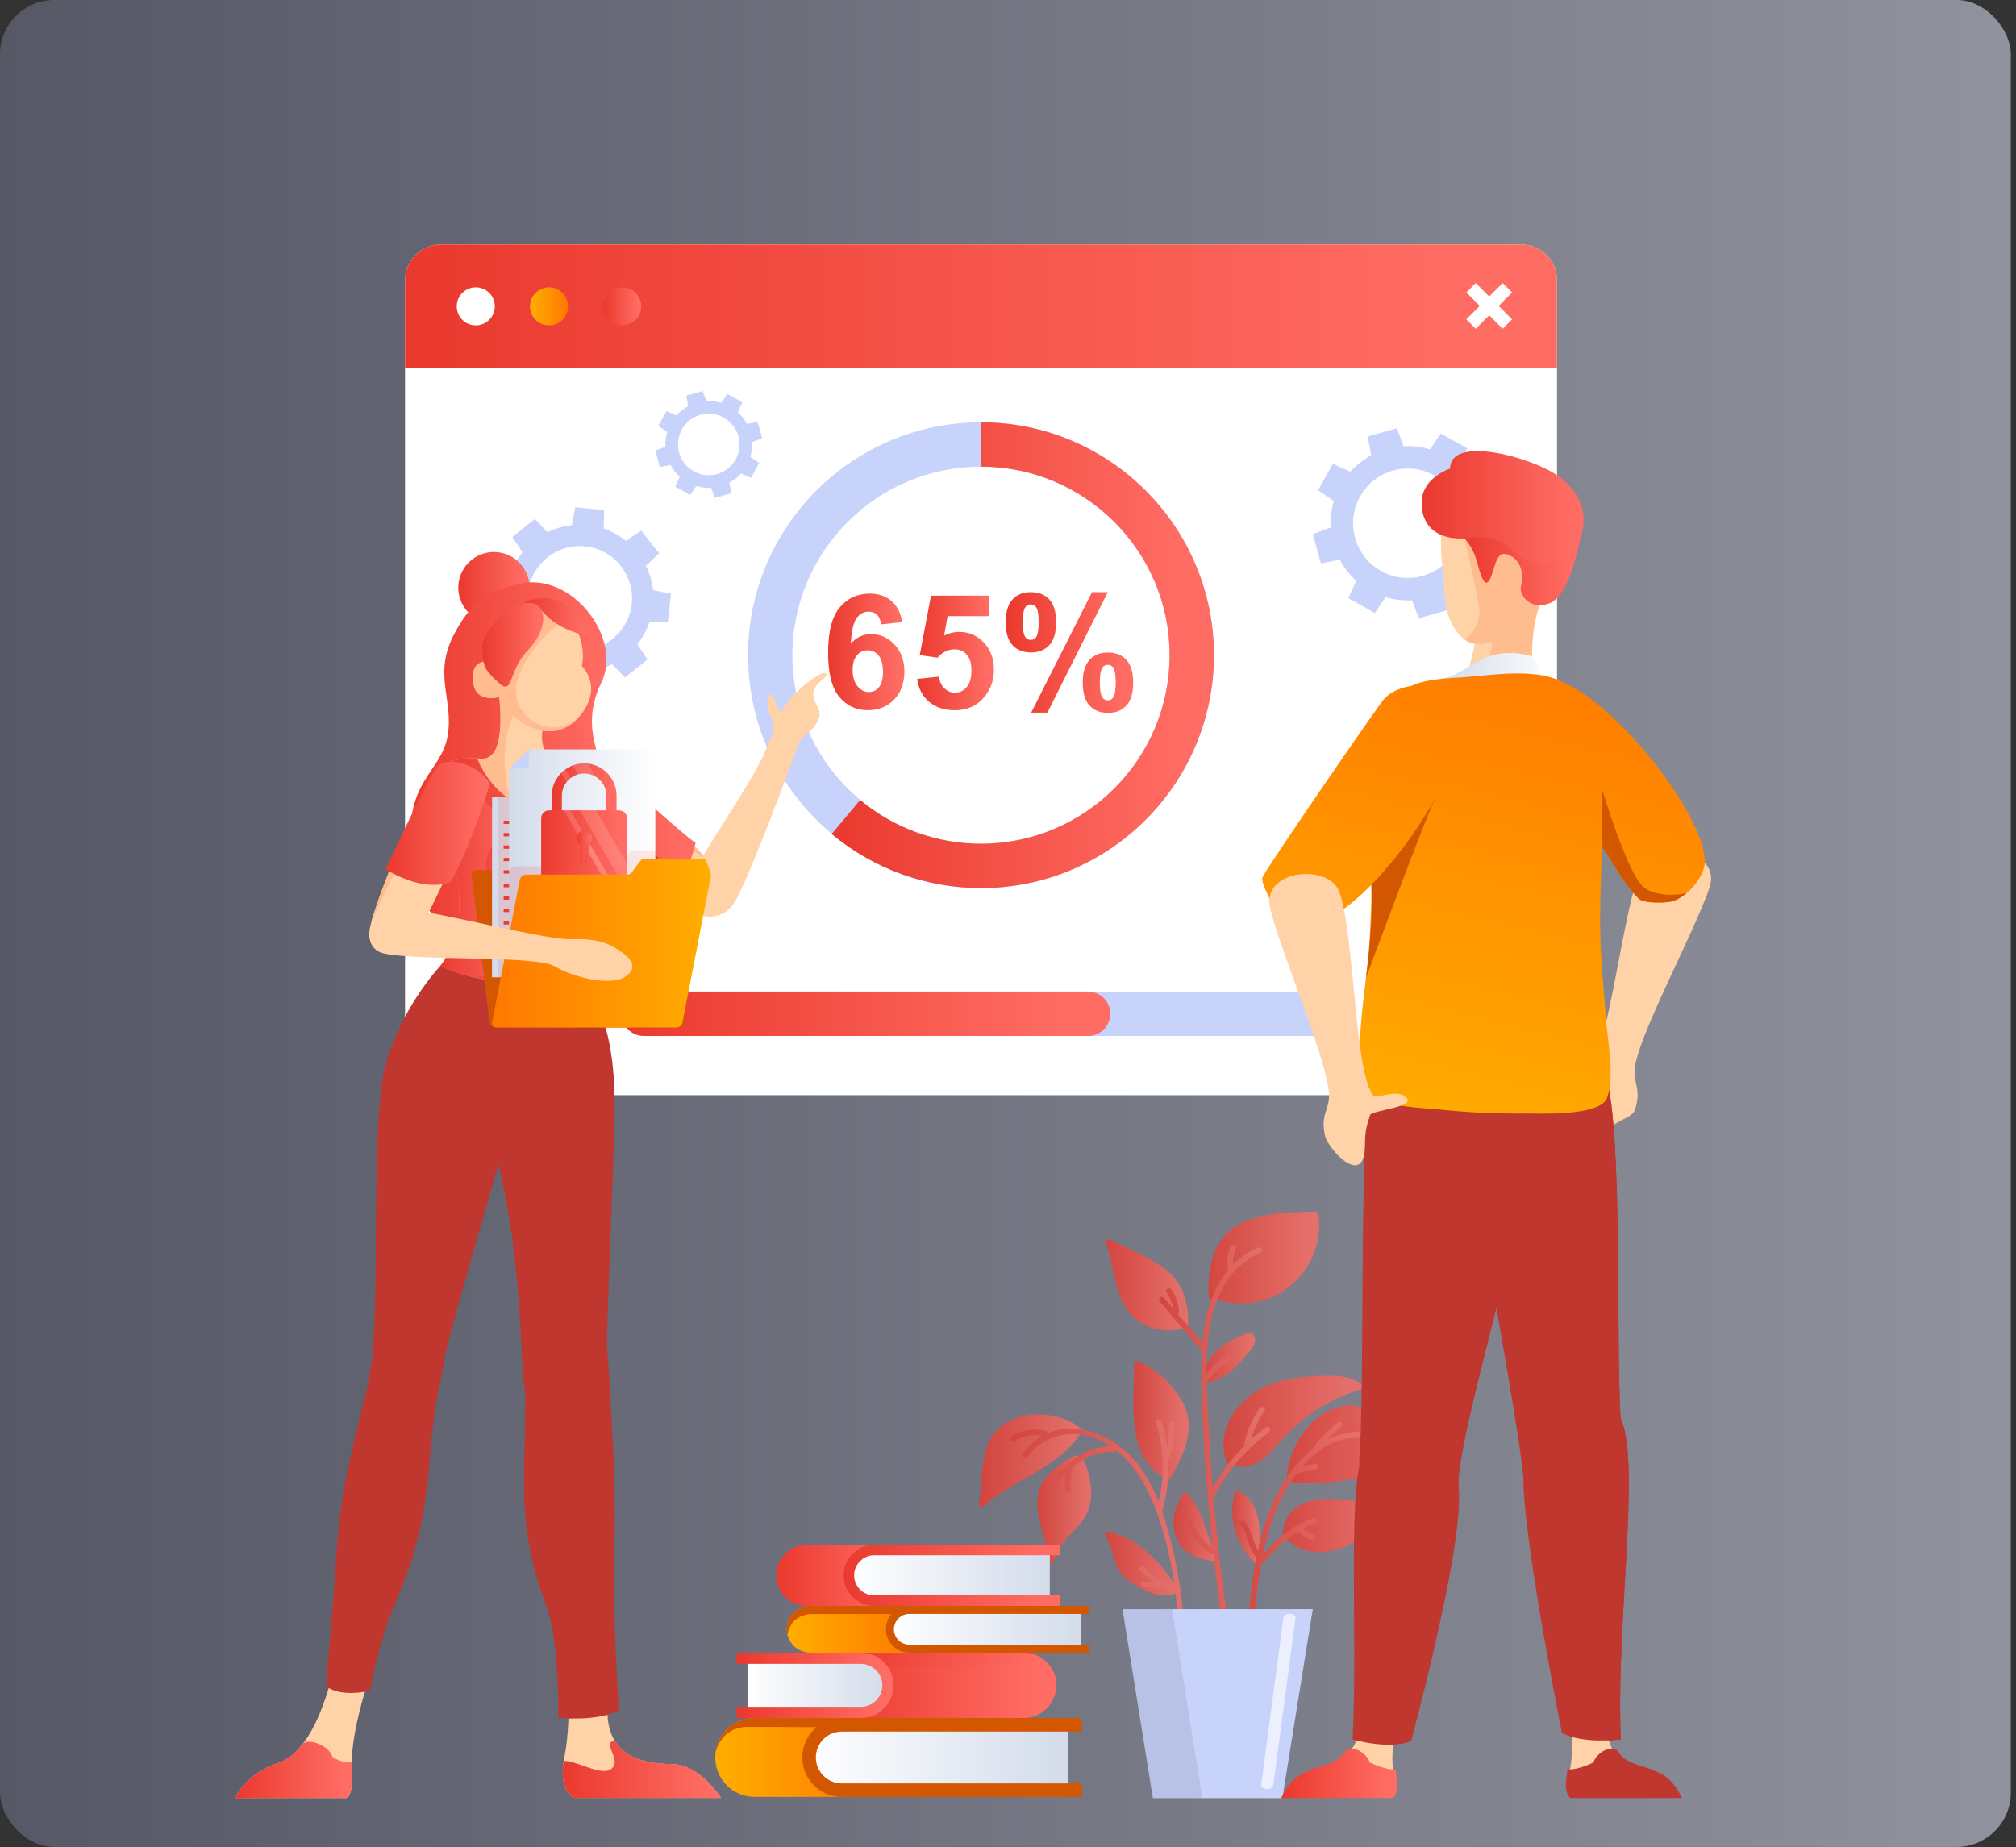 <svg width="371" height="340" viewBox="0 0 371 340" fill="none" xmlns="http://www.w3.org/2000/svg">
<rect x="0" y="0" width="371" height="340" fill="#333333" stroke="none"/>
<rect width="370.048" height="339.974" rx="10" fill="url(#paint0_linear_374_7516)"/>
<g opacity="0.8">
<path d="M242.619 223.429C242.588 223.209 242.32 223.04 242.112 223.045C237.169 223.125 230.972 223.138 226.784 226.195C222.883 229.043 222.298 234.07 222.387 238.548C222.397 239.027 222.926 239.159 223.228 238.957C223.243 238.961 223.252 238.974 223.267 238.979C233.66 242.868 244.093 234.329 242.619 223.429Z" fill="url(#paint1_linear_374_7516)"/>
<path d="M218.671 243.656C218.709 240.215 217.909 236.734 215.268 234.344C212.238 231.604 207.852 230.042 204.271 228.183C203.907 227.994 203.323 228.318 203.502 228.775C205.121 232.898 204.894 237.935 207.757 241.517C210.19 244.562 214.302 245.588 217.956 244.464C218.143 244.408 218.244 244.282 218.291 244.138C218.494 244.088 218.668 243.929 218.671 243.656Z" fill="url(#paint2_linear_374_7516)"/>
<path d="M250.635 254.873C248.204 252.988 245.069 253.18 242.127 253.308C238.863 253.45 235.583 253.951 232.612 255.363C227.435 257.825 223.793 263.263 225.667 269.02C225.62 269.261 225.713 269.535 226.015 269.631C230.95 271.193 233.334 267.895 236.307 264.614C240.114 260.409 244.999 257.414 250.406 255.749C250.741 255.645 250.964 255.13 250.635 254.873Z" fill="url(#paint3_linear_374_7516)"/>
<path d="M262.447 267.169C262.384 267.147 262.32 267.117 262.257 267.085C260.161 266.185 258.286 264.475 256.379 262.83C256.379 262.82 256.369 262.82 256.358 262.808C254.272 261.007 252.145 259.298 249.66 258.849C249.64 258.838 249.619 258.838 249.597 258.838C248.456 258.628 247.241 258.702 245.909 259.142C240.627 260.903 237.378 266.404 236.855 271.695C236.845 271.821 236.887 271.926 236.94 271.999C236.928 272.031 236.918 272.052 236.909 272.084C236.826 272.378 236.983 272.765 237.379 272.818C241.907 273.35 246.35 272.827 250.782 271.895C254.712 271.067 259.154 270.396 262.57 268.123C262.969 267.86 262.865 267.336 262.447 267.169Z" fill="url(#paint4_linear_374_7516)"/>
<path d="M254.585 277.301C248.806 276.144 236.864 273.202 236.049 282.413C236.023 282.708 236.212 282.865 236.437 282.9C241.681 289.055 251.882 284.173 254.898 278.07C255.037 277.79 254.939 277.371 254.585 277.301Z" fill="url(#paint5_linear_374_7516)"/>
<path d="M217.959 258.774C216.426 255.381 212.865 251.875 209.36 250.596C209.037 250.479 208.693 250.783 208.696 251.101C208.754 257.789 207.114 268.313 214.387 272.009C214.438 272.036 214.488 272.043 214.54 272.051C214.735 272.341 215.205 272.45 215.425 272.058C217.67 268.044 220.028 263.352 217.959 258.774Z" fill="url(#paint6_linear_374_7516)"/>
<path d="M199.025 263.029C195.47 260.123 189.86 259.495 185.729 261.591C179.999 264.501 181.025 271.406 180.151 276.727C180.066 277.24 180.615 277.599 181.028 277.237C186.692 272.268 194.592 270.318 198.915 263.811L198.916 263.808C199.192 263.648 199.337 263.284 199.025 263.029Z" fill="url(#paint7_linear_374_7516)"/>
<path d="M199.059 268.292C198.896 268.042 198.629 268.013 198.412 268.102C198.266 267.919 198.021 267.813 197.758 267.959C194.919 269.516 191.592 271.692 191.033 275.125C190.366 279.216 192.665 283.213 192.927 287.244C192.962 287.798 193.838 288.001 193.954 287.385C194.683 283.509 198.697 281.743 200.174 278.258C201.389 275.389 200.746 270.871 199.059 268.292Z" fill="url(#paint8_linear_374_7516)"/>
<path d="M216.575 292.069C213.24 287.387 209.811 283.385 204.017 281.917C203.597 281.811 203.163 282.291 203.426 282.686C204.731 284.647 204.703 286.87 205.797 288.848C206.443 290.019 207.507 290.893 208.62 291.599C211.089 293.161 214.275 294.577 217.028 292.998C217.587 292.678 217.128 291.847 216.575 292.069Z" fill="url(#paint9_linear_374_7516)"/>
<path d="M224.093 286.54C224.08 286.49 224.068 286.441 224.036 286.388C221.744 282.728 221.644 278.079 218.479 274.928C218.235 274.684 217.836 274.749 217.655 275.034C216.105 277.518 215.355 280.503 216.586 283.288C217.92 286.302 220.727 287.124 223.782 287.44C224.322 287.497 224.416 286.839 224.093 286.54Z" fill="url(#paint10_linear_374_7516)"/>
<path d="M230.521 245.64C229.868 245.093 228.996 245.635 228.35 245.911C227.135 246.428 225.949 247.023 224.891 247.812C222.906 249.289 221.546 251.383 221.423 253.852C221.407 253.916 221.402 253.977 221.411 254.045C221.41 254.115 221.396 254.186 221.396 254.258C221.401 254.852 222.217 254.921 222.405 254.466C224.943 253.91 226.948 252.276 228.612 250.314C229.373 249.413 232.047 246.917 230.521 245.64Z" fill="url(#paint11_linear_374_7516)"/>
<path d="M231.672 286.958C231.592 286.883 231.527 286.798 231.452 286.72C232.104 282.25 232.383 277.073 227.98 274.447C227.695 274.275 227.294 274.432 227.211 274.759C226.002 279.487 227.391 284.343 230.934 287.701C231.421 288.164 232.164 287.424 231.672 286.958Z" fill="url(#paint12_linear_374_7516)"/>
<path d="M261.995 266.645C260.058 265.784 258.233 264.295 256.379 262.829C256.379 262.819 256.369 262.819 256.358 262.807C254.231 261.121 252.071 259.465 249.66 258.847C249.64 258.837 249.619 258.837 249.597 258.837C248.456 258.627 247.241 258.7 245.909 259.141C240.627 260.901 237.378 266.402 236.855 271.694C236.845 271.82 236.887 271.924 236.94 271.997C236.928 272.03 236.918 272.05 236.909 272.083C237.087 272.072 237.256 271.989 237.36 271.83C237.464 271.81 237.56 271.779 237.642 271.683C239.361 269.85 241.195 268.142 242.996 266.392C243.867 265.555 244.716 264.495 245.699 263.793C247.796 262.294 249.597 262.578 251.799 263.215C254.429 263.98 256.828 265.342 259.218 266.652C260.108 267.155 260.977 268.006 261.995 267.543C262.172 267.47 262.257 267.27 262.257 267.082C262.257 266.894 262.163 266.716 261.995 266.645Z" fill="url(#paint13_linear_374_7516)"/>
<path d="M215.599 284.283C215.098 282.251 214.539 280.194 213.85 278.181C213.858 278.164 213.869 278.155 213.875 278.136C214.818 274.918 215.178 271.644 214.985 268.383C215.16 268.354 215.323 268.249 215.392 268.033C215.995 266.106 216.251 264.143 216.155 262.126C216.125 261.455 215.075 261.45 215.107 262.126C215.173 263.52 215.06 264.884 214.775 266.229C214.564 264.677 214.238 263.133 213.768 261.603C213.57 260.96 212.558 261.234 212.758 261.879C214.236 266.7 214.382 271.605 213.22 276.458C212.241 273.959 211.009 271.57 209.358 269.458C205.476 264.488 198.418 261.469 192.831 263.811C192.816 263.619 192.703 263.442 192.458 263.382C190.291 262.863 188.115 263.187 186.205 264.337C185.628 264.685 186.155 265.592 186.735 265.241C188.29 264.306 190.019 263.989 191.784 264.317C190.49 265.046 189.3 266.095 188.273 267.518C187.878 268.067 188.787 268.59 189.178 268.047C191.856 264.331 196.729 263.162 200.992 264.545C202.234 264.949 203.373 265.535 204.431 266.244C199.964 266.15 196.579 269.142 193.525 272.115C193.041 272.586 193.783 273.328 194.266 272.858C194.873 272.266 195.491 271.672 196.127 271.105C195.955 272.16 195.917 273.223 196.031 274.302C196.1 274.966 197.148 274.972 197.079 274.302C196.934 272.925 197.028 271.582 197.379 270.24C197.398 270.168 197.397 270.102 197.389 270.04C199.549 268.334 201.963 267.092 204.925 267.304C205.201 267.324 205.357 267.155 205.405 266.953C207.784 268.829 209.651 271.379 211.008 274.072C213.702 279.428 215.241 285.552 216.11 291.684C213.941 291.123 212.053 289.994 210.535 288.329C210.08 287.829 209.342 288.573 209.794 289.071C210.559 289.908 211.422 290.62 212.36 291.207C211.757 291.204 211.153 291.176 210.551 291.081C209.892 290.978 209.607 291.987 210.272 292.091C211.278 292.246 212.276 292.305 213.292 292.242C213.511 292.227 213.651 292.104 213.728 291.95C214.499 292.305 215.311 292.589 216.16 292.782C216.196 292.793 216.229 292.784 216.261 292.785C216.646 295.757 216.878 298.718 217.014 301.587C217.045 302.259 218.093 302.262 218.061 301.587C217.785 295.751 216.994 289.958 215.599 284.283Z" fill="url(#paint14_linear_374_7516)"/>
<path d="M232.984 262.744C232.04 263.429 231.143 264.158 230.283 264.922C230.79 263.062 231.579 261.339 232.703 259.744C233.092 259.191 232.183 258.668 231.798 259.216C230.427 261.161 229.495 263.318 229.012 265.649C228.981 265.805 229.015 265.937 229.085 266.046C226.752 268.33 224.761 270.921 223.149 273.808C222.864 270.195 222.628 266.579 222.452 262.958C222.325 260.387 222.126 257.508 222.054 254.544C223.267 252.91 224.55 251.301 226.433 250.418C227.043 250.132 226.513 249.226 225.905 249.513C224.306 250.263 223.107 251.506 222.029 252.86C222.022 251.471 222.045 250.072 222.13 248.682C222.212 248.539 222.232 248.367 222.16 248.2C222.684 240.803 224.907 233.812 231.992 230.544C232.603 230.262 232.073 229.358 231.463 229.639C229.669 230.468 228.178 231.523 226.939 232.756C226.881 231.74 227.046 230.744 227.421 229.782C227.667 229.154 226.654 228.88 226.411 229.504C225.881 230.865 225.761 232.278 225.989 233.715C225.993 233.739 226.005 233.752 226.012 233.774C222.995 237.369 221.752 242.175 221.299 247.152C219.781 245.391 218.262 243.63 216.744 241.865C216.89 241.79 216.999 241.651 216.984 241.427C216.89 239.953 216.426 238.578 215.575 237.366C215.189 236.82 214.28 237.341 214.671 237.895C215.3 238.789 215.695 239.773 215.858 240.836C215.293 240.181 214.729 239.528 214.167 238.873C213.725 238.36 212.987 239.105 213.426 239.614C216.014 242.618 218.601 245.62 221.191 248.626C221.079 250.457 221.063 252.298 221.089 254.099C221.066 254.13 221.042 254.161 221.019 254.193C220.843 254.432 220.926 254.661 221.101 254.805C221.135 256.567 221.205 258.291 221.27 259.912C221.606 268.265 222.245 276.605 223.157 284.913C221.269 283.871 220.233 281.908 219.292 280.026C218.99 279.422 218.087 279.951 218.388 280.554C219.466 282.715 220.702 284.973 222.997 286.023C223.095 286.067 223.189 286.073 223.278 286.063C223.882 291.399 224.597 296.721 225.428 302.027C225.531 302.693 226.542 302.411 226.438 301.75C225.074 293.036 224.026 284.28 223.289 275.493C223.384 275.457 223.472 275.392 223.534 275.273C225.934 270.644 229.292 266.712 233.514 263.65C234.055 263.258 233.532 262.347 232.984 262.744Z" fill="url(#paint15_linear_374_7516)"/>
<path d="M250.324 263.572C248.12 263.531 246.11 264.056 244.287 264.965C245.064 264.136 245.899 263.366 246.803 262.675C247.33 262.271 246.811 261.361 246.275 261.77C244.516 263.115 242.992 264.674 241.691 266.467C241.641 266.537 241.612 266.608 241.6 266.674C238.056 269.458 235.435 273.707 233.803 277.76C232.812 280.222 232.079 282.768 231.508 285.361C230.924 284.379 230.596 283.279 230.232 282.195C229.943 281.329 229.679 280.544 228.874 280.04C228.302 279.682 227.774 280.588 228.346 280.945C229.193 281.475 229.391 283.009 229.696 283.893C229.994 284.749 230.325 285.562 230.852 286.305C230.959 286.458 231.109 286.521 231.258 286.527C229.988 292.86 229.636 299.445 229.027 305.789C228.962 306.458 230.01 306.455 230.075 305.789C230.642 299.884 231.007 293.844 232.076 287.968C232.153 287.942 232.227 287.904 232.293 287.827C234.274 285.641 236.326 283.443 238.824 281.922C239.577 282.621 240.452 283.148 241.431 283.484C242.071 283.702 242.346 282.69 241.709 282.473C240.997 282.229 240.355 281.864 239.787 281.392C240.481 281.037 241.198 280.72 241.972 280.488C242.615 280.296 242.342 279.284 241.693 279.478C240.678 279.782 239.734 280.202 238.844 280.698C238.684 280.708 238.541 280.804 238.445 280.939C236.181 282.285 234.261 284.148 232.445 286.113C232.793 284.462 233.189 282.825 233.688 281.213C234.698 277.947 236.3 274.329 238.532 271.305C238.551 271.3 238.565 271.305 238.587 271.299C239.78 270.899 240.995 270.617 242.24 270.45C242.905 270.359 242.624 269.35 241.963 269.439C241.18 269.544 240.414 269.71 239.656 269.905C242.39 266.749 245.925 264.532 250.323 264.614C250.998 264.632 250.998 263.584 250.324 263.572Z" fill="url(#paint16_linear_374_7516)"/>
</g>
<path d="M241.586 296.221L240.752 301.414L239.254 310.713L235.998 330.988H212.161L208.904 310.713L207.408 301.414L206.574 296.221H241.586Z" fill="#C8D3FB"/>
<path opacity="0.08" d="M216.525 301.414L215.695 296.221H206.574L207.408 301.414L208.904 310.713L212.161 330.988H221.281L218.023 310.713L216.525 301.414Z" fill="black"/>
<path opacity="0.64" d="M233.205 329.319C233.175 329.319 233.144 329.319 233.111 329.316C232.498 329.284 232.041 328.942 232.094 328.553L236.19 297.704C236.242 297.313 236.773 297.021 237.396 297.058C238.011 297.091 238.466 297.434 238.415 297.821L234.318 328.67C234.268 329.04 233.779 329.319 233.205 329.319Z" fill="white"/>
<path d="M162.376 330.767H138.886C134.876 330.767 131.627 327.516 131.627 323.507C131.627 319.499 134.877 316.25 138.886 316.25H162.376V330.767Z" fill="url(#paint17_linear_374_7516)"/>
<path d="M131.674 322.698C132.076 319.07 135.152 316.248 138.887 316.248H162.378V321.943C159.563 323.034 156.382 324.313 155.354 322.702C154.172 320.849 150.27 317.928 150.27 317.928C150.27 317.928 142.732 317.876 137.611 317.876C132.536 317.876 131.689 322.611 131.674 322.698Z" fill="#D35600"/>
<path d="M196.633 329.315H154.559C151.294 329.315 148.648 326.668 148.648 323.404C148.648 320.14 151.296 317.493 154.559 317.493H196.633V329.315Z" fill="url(#paint18_linear_374_7516)"/>
<path d="M199.12 328.277H154.909C152.279 328.277 150.139 326.138 150.139 323.507C150.139 320.879 152.279 318.738 154.909 318.738H199.12V316.25H154.909C150.901 316.25 147.65 319.499 147.65 323.507C147.65 327.516 150.901 330.767 154.909 330.767H199.12V328.277Z" fill="#D35600"/>
<path d="M166.663 295.615H148.471C145.365 295.615 142.848 293.097 142.848 289.993C142.848 286.888 145.365 284.371 148.471 284.371H166.663V295.615Z" fill="url(#paint19_linear_374_7516)"/>
<path d="M193.195 294.49H160.611C158.083 294.49 156.033 292.441 156.033 289.912C156.033 287.384 158.083 285.333 160.611 285.333H193.195V294.49Z" fill="url(#paint20_linear_374_7516)"/>
<path d="M195.12 293.685H160.879C158.843 293.685 157.184 292.029 157.184 289.992C157.184 287.954 158.843 286.296 160.879 286.296H195.12V284.369H160.879C157.776 284.369 155.258 286.885 155.258 289.99C155.258 293.094 157.776 295.612 160.879 295.612H195.12V293.685Z" fill="url(#paint21_linear_374_7516)"/>
<path d="M168.883 304.219H149.101C146.724 304.219 144.795 302.29 144.795 299.913C144.795 297.538 146.723 295.609 149.101 295.609H168.883V304.219Z" fill="url(#paint22_linear_374_7516)"/>
<path d="M144.936 300.979C144.848 300.639 144.797 300.282 144.797 299.913C144.797 297.538 146.725 295.609 149.103 295.609H168.885V297.603L164.068 297.112H149.24C149.24 297.112 145.459 297.12 144.936 300.979Z" fill="#D35600"/>
<path d="M199.01 303.358H167.126C165.191 303.358 163.621 301.79 163.621 299.852C163.621 297.918 165.189 296.347 167.126 296.347H199.01V303.358Z" fill="url(#paint23_linear_374_7516)"/>
<path d="M200.487 302.742H167.336C165.775 302.742 164.507 301.474 164.507 299.913C164.507 298.354 165.775 297.086 167.336 297.086H200.487V295.609H167.336C164.959 295.609 163.031 297.538 163.031 299.913C163.031 302.29 164.957 304.219 167.336 304.219H200.487V302.742Z" fill="#D35600"/>
<path d="M152.232 316.248H188.376C191.698 316.248 194.391 313.554 194.391 310.233C194.391 306.909 191.698 304.218 188.376 304.218H152.232V316.248Z" fill="url(#paint24_linear_374_7516)"/>
<path d="M188.378 304.219C191.7 304.219 194.393 306.91 194.393 310.234C194.393 310.452 194.379 310.666 194.357 310.878C194.354 310.867 192.619 306.787 187.761 306.742C182.897 306.696 161.892 306.742 161.892 306.742L156.178 304.219H188.378Z" fill="url(#paint25_linear_374_7516)"/>
<path d="M137.609 315.046H158.713C161.417 315.046 163.611 312.852 163.611 310.148C163.611 307.442 161.417 305.249 158.713 305.249H137.609V315.046Z" fill="url(#paint26_linear_374_7516)"/>
<path d="M135.547 314.187H158.422C160.601 314.187 162.375 312.413 162.375 310.235C162.375 308.056 160.601 306.282 158.422 306.282H135.547V304.221H158.422C161.743 304.221 164.436 306.912 164.436 310.236C164.436 313.557 161.743 316.251 158.422 316.251H135.547V314.187Z" fill="url(#paint27_linear_374_7516)"/>
<path d="M286.531 51.613V196.411C286.531 199.272 284.205 201.596 281.345 201.596H79.716C76.856 201.596 74.539 199.272 74.539 196.411V51.62C74.539 47.963 77.502 45 81.152 45H279.911C283.568 45 286.531 47.964 286.531 51.613Z" fill="white"/>
<path d="M286.527 67.793H74.537V51.617C74.537 47.963 77.5 45 81.154 45H279.912C283.566 45 286.529 47.963 286.529 51.617L286.527 67.793Z" fill="url(#paint28_linear_374_7516)"/>
<path d="M111 56.398C111 54.464 112.566 52.896 114.5 52.896C116.434 52.896 118.002 54.464 118.002 56.398C118.002 58.33 116.435 59.898 114.5 59.898C112.566 59.898 111 58.33 111 56.398Z" fill="url(#paint29_linear_374_7516)"/>
<path d="M97.529 56.398C97.529 54.464 99.096 52.896 101.031 52.896C102.964 52.896 104.532 54.464 104.532 56.398C104.532 58.33 102.966 59.898 101.031 59.898C99.096 59.898 97.529 58.33 97.529 56.398Z" fill="url(#paint30_linear_374_7516)"/>
<path d="M84.057 56.398C84.057 54.464 85.623 52.896 87.557 52.896C89.49 52.896 91.058 54.464 91.058 56.398C91.058 58.33 89.492 59.898 87.557 59.898C85.623 59.898 84.057 58.33 84.057 56.398Z" fill="white"/>
<path d="M269.846 53.837L271.578 52.105L274.053 54.58L276.53 52.105L278.261 53.837L275.787 56.314L278.261 58.788L276.53 60.522L274.053 58.046L271.578 60.522L269.846 58.788L272.321 56.314L269.846 53.837Z" fill="white"/>
<path d="M180.532 163.475C156.891 163.475 137.658 144.242 137.658 120.602C137.658 96.963 156.893 77.728 180.532 77.728C204.171 77.728 223.403 96.961 223.403 120.602C223.403 144.242 204.171 163.475 180.532 163.475ZM180.532 85.896C161.394 85.896 145.824 101.466 145.824 120.602C145.824 139.739 161.393 155.308 180.532 155.308C199.668 155.308 215.238 139.739 215.238 120.602C215.238 101.466 199.668 85.896 180.532 85.896Z" fill="#C8D3FB"/>
<path d="M180.529 163.475C170.497 163.475 160.739 159.937 153.053 153.515L158.288 147.249C164.509 152.446 172.408 155.309 180.528 155.309C199.664 155.309 215.234 139.741 215.234 120.603C215.234 101.466 199.666 85.897 180.528 85.897V77.73C204.168 77.73 223.4 96.963 223.4 120.603C223.401 144.242 204.168 163.475 180.529 163.475Z" fill="url(#paint31_linear_374_7516)"/>
<path d="M166.041 114.506L162.143 114.936C162.047 114.133 161.799 113.541 161.397 113.158C160.996 112.777 160.473 112.584 159.833 112.584C158.982 112.584 158.264 112.967 157.675 113.731C157.088 114.496 156.716 116.087 156.564 118.505C157.568 117.321 158.814 116.727 160.306 116.727C161.989 116.727 163.429 117.368 164.628 118.649C165.826 119.93 166.427 121.583 166.427 123.609C166.427 125.76 165.795 127.485 164.536 128.784C163.275 130.083 161.654 130.734 159.675 130.734C157.553 130.734 155.808 129.909 154.442 128.26C153.074 126.611 152.393 123.908 152.393 120.153C152.393 116.3 153.103 113.524 154.529 111.822C155.953 110.121 157.801 109.271 160.077 109.271C161.673 109.271 162.994 109.717 164.041 110.61C165.086 111.507 165.753 112.804 166.041 114.506ZM156.909 123.295C156.909 124.604 157.21 125.614 157.812 126.326C158.413 127.038 159.102 127.394 159.876 127.394C160.622 127.394 161.243 127.103 161.74 126.519C162.237 125.936 162.486 124.98 162.486 123.651C162.486 122.284 162.218 121.285 161.683 120.649C161.147 120.013 160.479 119.696 159.676 119.696C158.902 119.696 158.246 120 157.712 120.606C157.176 121.214 156.909 122.108 156.909 123.295Z" fill="url(#paint32_linear_374_7516)"/>
<path d="M168.777 124.971L172.791 124.555C172.906 125.464 173.245 126.182 173.809 126.714C174.373 127.244 175.021 127.509 175.758 127.509C176.598 127.509 177.312 127.169 177.895 126.485C178.476 125.802 178.77 124.771 178.77 123.396C178.77 122.105 178.48 121.138 177.902 120.492C177.323 119.847 176.57 119.524 175.644 119.524C174.487 119.524 173.45 120.035 172.533 121.058L169.263 120.586L171.328 109.646H181.979V113.416H174.381L173.75 116.987C174.647 116.538 175.565 116.313 176.503 116.313C178.29 116.313 179.805 116.964 181.048 118.263C182.29 119.562 182.91 121.251 182.91 123.324C182.91 125.053 182.408 126.596 181.405 127.954C180.038 129.809 178.141 130.736 175.714 130.736C173.773 130.736 172.192 130.215 170.969 129.174C169.746 128.13 169.017 126.73 168.777 124.971Z" fill="url(#paint33_linear_374_7516)"/>
<path d="M185.078 114.549C185.078 112.666 185.491 111.27 186.319 110.361C187.145 109.454 188.266 109 189.681 109C191.143 109 192.287 109.453 193.115 110.354C193.941 111.257 194.356 112.655 194.356 114.547C194.356 116.431 193.941 117.826 193.115 118.734C192.288 119.643 191.167 120.097 189.753 120.097C188.291 120.097 187.145 119.645 186.319 118.742C185.491 117.839 185.078 116.441 185.078 114.549ZM188.217 114.521C188.217 115.888 188.374 116.805 188.69 117.274C188.928 117.617 189.258 117.79 189.679 117.79C190.11 117.79 190.444 117.619 190.684 117.274C190.989 116.805 191.143 115.888 191.143 114.521C191.143 113.154 190.99 112.241 190.684 111.783C190.444 111.429 190.11 111.253 189.679 111.253C189.258 111.253 188.928 111.424 188.69 111.769C188.376 112.236 188.217 113.154 188.217 114.521ZM192.748 131.18H189.766L200.962 109.002H203.859L192.748 131.18ZM199.256 125.66C199.256 123.777 199.67 122.381 200.497 121.474C201.323 120.565 202.454 120.111 203.888 120.111C205.332 120.111 206.466 120.565 207.293 121.474C208.12 122.381 208.534 123.777 208.534 125.66C208.534 127.552 208.121 128.953 207.293 129.86C206.465 130.769 205.346 131.223 203.931 131.223C202.469 131.223 201.325 130.769 200.497 129.86C199.67 128.953 199.256 127.552 199.256 125.66ZM202.397 125.645C202.397 127.012 202.554 127.925 202.869 128.383C203.109 128.737 203.439 128.913 203.859 128.913C204.289 128.913 204.619 128.741 204.848 128.396C205.164 127.928 205.321 127.01 205.321 125.644C205.321 124.277 205.169 123.359 204.862 122.892C204.624 122.549 204.288 122.375 203.857 122.375C203.427 122.375 203.098 122.547 202.868 122.892C202.554 123.362 202.397 124.28 202.397 125.645Z" fill="url(#paint34_linear_374_7516)"/>
<path d="M242.584 190.692H118.485C116.23 190.692 114.402 188.864 114.402 186.61C114.402 184.354 116.23 182.527 118.485 182.527H242.584C244.839 182.527 246.667 184.354 246.667 186.61C246.667 188.864 244.839 190.692 242.584 190.692Z" fill="#C8D3FB"/>
<path d="M200.245 190.692H118.485C116.23 190.692 114.402 188.864 114.402 186.61C114.402 184.354 116.23 182.527 118.485 182.527H200.245C202.5 182.527 204.328 184.354 204.328 186.61C204.328 188.864 202.5 190.692 200.245 190.692Z" fill="url(#paint35_linear_374_7516)"/>
<path d="M270.012 82.528L265.148 79.797L263.161 82.716C261.56 82.231 259.922 82.048 258.3 82.137L257.056 78.831L251.688 80.339L252.348 83.808C250.916 84.576 249.614 85.586 248.5 86.832L245.283 85.376L242.552 90.242L245.471 92.229C244.991 93.824 244.803 95.468 244.891 97.091L241.586 98.334L243.092 103.702L246.562 103.042C247.329 104.474 248.341 105.776 249.587 106.891L248.131 110.109L252.996 112.84L254.984 109.921C256.579 110.402 258.223 110.589 259.844 110.499L261.091 113.804L266.455 112.296L265.797 108.827C267.229 108.059 268.534 107.043 269.645 105.803L272.862 107.259L275.592 102.394L272.674 100.404C273.157 98.805 273.342 97.167 273.253 95.546L276.559 94.301L275.051 88.933L271.582 89.593C270.816 88.161 269.798 86.856 268.556 85.746L270.012 82.528ZM267.853 101.247C265.131 106.096 258.993 107.82 254.142 105.099C249.292 102.377 247.567 96.239 250.291 91.39C253.013 86.54 259.151 84.815 264 87.537C268.851 90.261 270.575 96.399 267.853 101.247Z" fill="#C8D3FB"/>
<path d="M136.588 74.054L133.851 72.518L132.733 74.161C131.833 73.888 130.911 73.785 129.999 73.835L129.299 71.975L126.279 72.823L126.649 74.776C125.844 75.207 125.111 75.777 124.484 76.478L122.674 75.658L121.137 78.395L122.78 79.514C122.508 80.411 122.403 81.336 122.452 82.247L120.594 82.948L121.441 85.968L123.394 85.596C123.825 86.402 124.395 87.135 125.095 87.762L124.274 89.572L127.011 91.108L128.131 89.466C129.027 89.738 129.952 89.842 130.865 89.792L131.565 91.651L134.585 90.802L134.214 88.85C135.019 88.418 135.754 87.846 136.38 87.148L138.19 87.967L139.725 85.229L138.084 84.111C138.357 83.21 138.46 82.288 138.41 81.377L140.27 80.676L139.422 77.656L137.47 78.028C137.039 77.223 136.466 76.488 135.769 75.864L136.588 74.054ZM135.374 84.586C133.843 87.314 130.388 88.284 127.66 86.753C124.932 85.222 123.96 81.767 125.493 79.041C127.024 76.313 130.479 75.341 133.205 76.874C135.935 78.404 136.905 81.858 135.374 84.586Z" fill="#C8D3FB"/>
<path d="M111.173 93.943L105.888 93.362L105.232 96.663C103.648 96.835 102.143 97.284 100.753 97.967L98.43 95.53L94.282 98.854L96.154 101.652C95.185 102.859 94.419 104.232 93.906 105.74L90.541 105.662L89.957 110.949L93.259 111.605C93.432 113.183 93.88 114.695 94.563 116.084L92.129 118.408L95.451 122.555L98.249 120.684C99.456 121.653 100.829 122.42 102.337 122.932L102.257 126.298L107.544 126.88L108.201 123.578C109.779 123.405 111.289 122.957 112.68 122.274L115.004 124.708L119.149 121.386L117.278 118.588C118.247 117.381 119.015 116.002 119.526 114.5L122.892 114.578L123.474 109.291L120.173 108.635C120.002 107.052 119.552 105.546 118.868 104.157L121.304 101.833L117.98 97.687L115.183 99.557C113.976 98.588 112.598 97.82 111.096 97.309L111.173 93.943ZM116.256 111.17C115.676 116.44 110.934 120.239 105.665 119.659C100.397 119.078 96.596 114.337 97.177 109.068C97.759 103.799 102.5 99.998 107.767 100.579C113.037 101.159 116.838 105.901 116.256 111.17Z" fill="#C8D3FB"/>
<path d="M302.141 159.333C298.67 167.128 296.236 192.198 292.668 196.051C290.246 198.672 289.445 198.237 288.393 200.916C287.612 202.903 293.088 198.789 292.981 199.701C292.385 204.76 293.6 209.67 294.837 212.277C295.745 214.189 296.551 213.366 296.156 211.93C294.427 205.638 300.032 206.785 300.893 204.215C302.091 200.629 300.621 199.476 300.8 196.932C301.21 191.087 311.882 171.505 314.601 163.375C316.919 156.44 304.49 154.06 302.141 159.333Z" fill="#FFD2A7"/>
<path d="M301.6 165.448C298.654 162.521 298.397 161.116 292.333 152.065C292.035 151.718 291.74 151.361 291.451 150.985C286.247 144.214 278.331 138.449 277.469 137.149C274.223 132.257 277.845 120.361 289.063 126.282C299.272 131.669 313.237 150.028 313.746 158.27C313.937 161.362 310.292 165.26 307.674 165.931C306.369 166.24 302.456 166.298 301.6 165.448Z" fill="url(#paint36_linear_374_7516)"/>
<path d="M302.626 163.427C299.446 161.258 294.153 143.087 294.153 143.087L289.336 148.44C290.07 149.268 290.783 150.118 291.45 150.985C291.738 151.361 292.033 151.718 292.332 152.063C298.396 161.116 298.653 162.521 301.6 165.448C302.456 166.298 306.368 166.24 307.675 165.931C308.531 165.713 309.495 165.143 310.401 164.374C310.363 164.384 305.793 165.586 302.626 163.427Z" fill="#D35600"/>
<path d="M299.739 324.618C295.301 323.075 295.342 317.192 296.1 313.215L289.217 313.535C289.217 313.535 289.857 321.49 288.838 326.173C287.822 330.856 289.223 330.417 289.223 330.417H309.131C309.131 330.417 304.178 326.161 299.739 324.618Z" fill="#FFD2A7"/>
<path d="M309.521 330.975H289.341C289.341 330.975 288.598 331.216 288.307 329.702C288.152 328.911 288.052 328.935 288.315 326.895C288.366 326.508 288.404 326.105 288.426 325.696C290.339 325.872 293.207 324.439 293.207 324.439C294.033 322.197 296.964 321.181 297.708 322.338C298.914 324.392 301.433 324.863 303.182 325.455C307.008 326.744 307.937 328.23 308.856 329.702C309.333 330.459 309.521 330.975 309.521 330.975Z" fill="#BF372F"/>
<path d="M295.512 197.936C292.768 188.603 286.918 181.949 284.994 180.218C281.836 177.376 273.673 176.786 270.97 183.387C268.267 189.986 267.411 194.057 269.433 206.65C271.456 219.242 279.475 262.318 280.32 271.692C281.164 281.068 299.083 275.231 298.247 261.552C297.322 246.433 298.686 208.733 295.512 197.936Z" fill="#BF372F"/>
<path d="M276.414 222.711C281.341 223.103 285.797 221.383 288.455 218.022C294.245 210.697 293.079 218.609 292.811 222.092C292.501 226.116 295.511 265.373 295.483 265.55C296.171 265.053 297.221 264.328 298.246 263.386C298.283 262.791 298.284 262.179 298.247 261.55C297.321 246.431 298.686 208.732 295.512 197.936C293.027 189.477 287.988 183.222 285.633 180.833C285.391 180.587 285.175 180.381 284.994 180.218C281.836 177.376 273.673 176.786 270.97 183.387C268.267 189.986 267.411 194.057 269.433 206.65C269.531 207.261 270.045 209.376 270.528 211.332C271.035 213.383 274.309 222.546 276.414 222.711Z" fill="#BF372F"/>
<path d="M252.302 197.986C254.253 188.979 259.597 182.961 261.393 181.432C264.344 178.926 272.57 179.173 275.901 186.014C279.231 192.856 282.82 198.319 281.891 210.637C280.962 222.958 268.402 263.717 268.38 272.956C268.357 282.196 249.157 281.191 250.18 267.957C251.203 254.723 250.044 208.4 252.302 197.986Z" fill="#BF372F"/>
<path d="M279.806 200.617C279.603 194.451 278.295 190.931 275.902 186.014C274.042 182.194 270.659 180.431 267.517 180.055C267.317 180.03 267.118 180.011 266.921 179.998C266.748 179.986 266.575 179.979 266.403 179.974C265.889 179.966 265.388 179.995 264.908 180.055C264.268 180.139 263.666 180.278 263.123 180.474C262.851 180.569 262.594 180.681 262.354 180.804C262.233 180.864 262.117 180.929 262.006 180.996C261.784 181.13 261.579 181.275 261.394 181.432C261.279 181.529 261.15 181.648 261.007 181.78C260.931 181.851 260.852 181.929 260.768 182.011C260.74 182.037 260.712 182.067 260.683 182.094C260.621 182.158 260.558 182.221 260.494 182.288C260.461 182.321 260.427 182.357 260.395 182.393C260.328 182.462 260.259 182.536 260.188 182.61C260.157 182.644 260.125 182.677 260.093 182.713C259.887 182.936 259.673 183.179 259.447 183.447C259.414 183.485 259.381 183.527 259.347 183.566C259.265 183.664 259.184 183.764 259.099 183.867C259.061 183.914 259.019 183.962 258.981 184.012C258.895 184.118 258.81 184.228 258.721 184.339C258.686 184.385 258.651 184.429 258.616 184.476C258.37 184.793 258.119 185.131 257.864 185.487C257.83 185.536 257.793 185.587 257.76 185.637C257.667 185.771 257.572 185.907 257.478 186.044C257.437 186.104 257.394 186.166 257.353 186.227C257.261 186.367 257.167 186.508 257.073 186.652C257.036 186.709 256.998 186.766 256.961 186.823C256.701 187.226 256.441 187.65 256.184 188.09C256.148 188.154 256.111 188.218 256.074 188.281C255.982 188.443 255.889 188.606 255.798 188.772C255.756 188.848 255.713 188.924 255.671 189.002C255.581 189.168 255.491 189.337 255.402 189.507C255.364 189.579 255.326 189.65 255.289 189.723C255.164 189.964 255.041 190.209 254.919 190.46C254.797 190.713 254.678 190.968 254.559 191.226C254.525 191.303 254.49 191.381 254.456 191.458C254.373 191.646 254.291 191.834 254.208 192.025C254.17 192.118 254.13 192.209 254.094 192.301C254.013 192.493 253.937 192.686 253.859 192.883C253.827 192.968 253.791 193.053 253.759 193.14C253.653 193.416 253.548 193.697 253.446 193.982C253.446 193.985 253.445 193.987 253.443 193.99C253.344 194.274 253.245 194.568 253.15 194.862C253.12 194.956 253.092 195.048 253.062 195.141C252.997 195.349 252.934 195.558 252.872 195.769C252.841 195.876 252.809 195.983 252.78 196.093C252.721 196.306 252.664 196.521 252.606 196.736C252.58 196.835 252.555 196.935 252.53 197.035C252.452 197.346 252.378 197.66 252.309 197.979C252.309 197.982 252.308 197.984 252.307 197.987C252.305 197.99 252.306 197.996 252.304 197.999C252.267 198.174 252.231 198.359 252.195 198.553C252.182 198.619 252.17 198.689 252.16 198.757C252.135 198.896 252.112 199.036 252.088 199.184C252.075 199.268 252.062 199.353 252.05 199.438C252.028 199.582 252.007 199.726 251.985 199.878C251.974 199.971 251.96 200.062 251.949 200.156C251.928 200.313 251.909 200.477 251.889 200.643C251.877 200.736 251.865 200.827 251.856 200.919C251.833 201.113 251.812 201.314 251.79 201.515C251.783 201.589 251.776 201.658 251.767 201.731C251.71 202.304 251.654 202.912 251.604 203.553C251.598 203.618 251.593 203.685 251.588 203.75C251.567 204.01 251.548 204.271 251.527 204.54C251.521 204.628 251.516 204.715 251.51 204.803C251.491 205.062 251.475 205.325 251.457 205.594C251.451 205.682 251.445 205.769 251.439 205.857C251.422 206.14 251.406 206.429 251.388 206.723C251.384 206.796 251.379 206.868 251.375 206.942C251.354 207.301 251.337 207.667 251.317 208.041C251.316 208.044 251.316 208.049 251.316 208.053C251.256 209.251 251.203 210.512 251.155 211.828C251.155 211.857 251.153 211.889 251.152 211.92C251.137 212.328 251.122 212.744 251.11 213.162C251.109 213.195 251.107 213.225 251.106 213.258C251.093 213.695 251.078 214.139 251.066 214.585C251.066 214.588 251.066 214.589 251.066 214.592C259.226 220.415 273.284 220.304 272.83 224.453C272.625 226.327 266.679 266.288 265.98 267.849C265.901 268.023 267.065 273.748 268.339 273.698C268.369 273.458 268.386 273.213 268.386 272.959C268.408 263.87 280.632 224.385 281.835 211.336C281.836 211.327 282.328 207.865 282.048 204.152C281.946 202.9 279.841 201.689 279.806 200.617Z" fill="#BF372F"/>
<path d="M297.291 259.715C302.739 264.989 297.266 297.078 298.276 320.177C298.276 320.177 291.376 321.115 287.441 318.994C287.441 318.994 279.599 279.892 280.392 270.535C281.79 254.092 291.448 254.058 297.291 259.715Z" fill="#BF372F"/>
<path d="M297.291 259.715C296.594 259.04 295.842 258.449 295.057 257.955C295.566 261.167 297.516 274.486 296.52 283.787C295.413 294.142 295.409 316.981 295.982 320.358C297.35 320.302 298.276 320.177 298.276 320.177C297.268 297.078 302.74 264.987 297.291 259.715Z" fill="#BF372F"/>
<path d="M245.57 324.618C250.008 323.075 251.081 316.297 251.532 312.274L258.014 314.611C258.014 314.611 255.453 321.491 256.471 326.175C257.487 330.858 256.086 330.419 256.086 330.419H236.178C236.178 330.419 241.131 326.161 245.57 324.618Z" fill="#FFD2A7"/>
<path d="M235.789 330.975H255.969C255.969 330.975 256.712 331.216 257.003 329.702C257.158 328.911 257.258 328.935 256.995 326.895C256.944 326.508 256.906 326.105 256.884 325.696C254.971 325.872 252.103 324.439 252.103 324.439C251.277 322.197 248.346 321.181 247.602 322.338C246.397 324.392 243.877 324.863 242.129 325.455C238.303 326.744 237.373 328.23 236.454 329.702C235.977 330.459 235.789 330.975 235.789 330.975Z" fill="url(#paint37_linear_374_7516)"/>
<path d="M251.418 266.711C247.653 270.879 249.97 299.501 248.91 320.193C248.91 320.193 255.753 322.202 259.685 320.428C259.685 320.428 270.511 280.603 268.161 272.375C265.009 261.333 256.464 261.123 251.418 266.711Z" fill="#BF372F"/>
<path d="M268.16 272.374C267.672 270.668 267.056 269.221 266.343 268.012C266.355 268.539 258.871 303.706 258.012 320.941C258.383 320.867 258.744 320.775 259.088 320.657C259.29 320.585 259.493 320.512 259.682 320.428C259.682 320.428 263.122 307.428 265.932 294.138C267.812 284.838 269.145 275.825 268.16 272.374Z" fill="#BF372F"/>
<path d="M268.791 113.688C268.791 113.688 271.874 115.13 271.538 117.621C271.202 120.111 269.998 124.136 269.998 124.136C269.998 124.136 275.358 125.931 282.228 125.541C282.228 125.541 281.091 118.438 283.125 111.915C285.16 105.391 268.791 113.688 268.791 113.688Z" fill="#FFD2A7"/>
<path d="M274.262 120.214C275.21 117.137 273.476 114.089 270.762 112.747C275.047 110.778 284.72 106.81 283.129 111.913C281.095 118.436 282.232 125.539 282.232 125.539C278.85 125.731 275.67 125.868 273.256 124.93C273.619 123.698 273.883 121.441 274.262 120.214Z" fill="#FFBC8E"/>
<path d="M265.352 124.948C267.776 124.536 270.354 122.529 272.863 121.293C277.354 119.079 282.168 120.907 282.168 120.907L285.791 127.844C285.791 127.844 271 132.19 265.352 124.948Z" fill="url(#paint38_linear_374_7516)"/>
<path d="M265.298 96.318C265.298 96.318 264.909 100.886 265.507 104.568C266.104 108.252 265.065 113.258 268.917 117.203C272.77 121.148 280.605 115.924 282.14 110.727C283.674 105.53 281.743 101.665 278.961 99.517C276.179 97.37 265.298 96.318 265.298 96.318Z" fill="#FFD2A7"/>
<path d="M272.235 111.904C272.046 110.081 268.99 96.779 268.99 96.779C272.417 97.279 277.238 98.187 278.961 99.517C281.744 101.665 283.673 105.53 282.139 110.727C280.687 115.647 273.592 120.584 269.569 117.752C271.367 116.435 272.468 114.154 272.235 111.904Z" fill="#FFBC8E"/>
<path d="M269.48 99.114C269.48 99.114 271.007 100.403 271.852 103.58C272.696 106.758 273.403 108.473 274.35 106.264C275.299 104.053 275.362 100.614 278.289 102.476C280.223 103.706 280.374 106.387 279.91 107.89C279.448 109.394 281.53 112.493 285.263 111.009C289 109.524 290.823 99.024 290.823 99.024C290.823 99.024 272.973 94.758 269.48 99.114Z" fill="url(#paint39_linear_374_7516)"/>
<path d="M266.853 86.254C266.853 86.254 261.806 87.885 261.626 92.272C261.469 96.167 263.817 99.795 270.656 99.021C277.494 98.248 278.245 102.491 281.947 103.385C285.652 104.279 289.228 102.959 290.727 99.263C292.282 95.432 291.411 90.954 286.707 87.589C282.006 84.225 266.903 79.988 266.853 86.254Z" fill="url(#paint40_linear_374_7516)"/>
<path d="M295.848 201.83C294.912 205.593 283.35 204.93 280.259 204.964C275.199 205.02 270.116 204.767 265.08 204.251C261.52 203.885 255.701 203.895 252.697 201.59C249.284 198.973 250.181 192.442 250.445 188.772C250.832 183.406 251.77 178.089 252.065 172.714C252.322 168.024 252.543 160.649 252.615 155.998C252.714 149.672 253.84 143.42 254.97 137.214C255.603 133.743 255.715 128.633 259.119 126.598C261.825 124.981 266.141 124.879 269.167 124.673C275.15 124.268 284.925 122.4 289.659 127.062C294.178 131.513 294.709 140.899 294.783 146.917C294.862 153.235 294.7 159.558 294.512 165.873C294.269 174.065 294.94 179.399 295.547 187.574C295.866 191.817 297.112 197.638 295.848 201.83Z" fill="url(#paint41_linear_374_7516)"/>
<path d="M264.063 147.062C262.842 149.18 251.373 180.018 251.373 180.018C251.373 180.018 252.639 170.682 252.398 164.592C252.157 158.502 252.584 157.63 252.584 157.63L264.063 147.062Z" fill="#D35600"/>
<path d="M232.401 161.34C234.457 157.733 253.616 129.914 254.646 128.743C258.524 124.334 270.952 124.732 268.158 137.105C265.616 148.365 251.529 166.629 243.704 169.269C240.768 170.258 234.904 168.024 233.575 165.67C233.904 165.366 231.803 162.389 232.401 161.34Z" fill="url(#paint42_linear_374_7516)"/>
<path d="M246.505 164.247C249.286 172.315 249.267 197.723 252.752 201.649C253.407 202.388 257.337 200.197 258.915 202.18C260.244 203.851 252.382 204.374 252.125 205.258C251.422 207.67 251.224 207.915 251.175 211.035C251.056 218.653 244.485 211.702 243.853 209.066C242.97 205.39 244.535 204.368 244.577 201.818C244.674 195.958 235.743 175.524 233.741 167.19C232.033 160.081 244.623 158.789 246.505 164.247Z" fill="#FFD2A7"/>
<path d="M123.591 324.715C112.524 324.715 111.04 318.352 112.029 311.571H104.63C104.719 314.592 104.677 319.337 103.846 323.558C102.604 329.86 105.741 330.949 105.741 330.949H132.685C132.685 330.949 128.782 324.715 123.591 324.715Z" fill="#FFD2A7"/>
<path d="M112.909 325.154C113.944 323.583 110.814 320.597 113.147 320.46C114.736 323.025 117.891 324.715 123.591 324.715C128.783 324.715 132.684 330.949 132.684 330.949H105.74C105.74 330.949 102.796 329.926 103.742 324.132C106.567 324.132 111.345 327.525 112.909 325.154Z" fill="url(#paint43_linear_374_7516)"/>
<path d="M111.425 243.697C110.676 232.363 96.481 248.137 96.585 251.161C96.714 254.958 96.808 256.718 96.476 270.024C96.143 283.33 98.562 290.013 100.744 296.19C102.926 302.365 102.794 316.17 102.794 316.17C110.515 316.909 113.883 314.855 113.883 314.855C113.883 314.855 112.566 294.757 113.069 283.288C113.573 271.82 111.601 246.36 111.425 243.697Z" fill="#BF372F"/>
<path d="M105.318 316.32C105.253 311.882 104.92 302.342 103.28 297.394C101.1 290.811 101.894 277.587 102.226 263.4C102.559 249.213 99.25 253.431 99.121 249.385C99.081 248.105 101.292 244.687 104.02 241.78C100.273 244.656 96.527 249.602 96.581 251.163C96.71 254.958 96.804 256.718 96.472 270.024C96.139 283.33 98.559 290.013 100.74 296.19C102.922 302.365 102.79 316.17 102.79 316.17C103.694 316.257 104.533 316.301 105.318 316.32Z" fill="#BF372F"/>
<path d="M113.03 208.841C112.562 224.062 111.765 239.221 111.543 254.435C111.467 259.705 107.663 265.295 101.762 263.24C96.115 261.274 96.255 253.713 96.026 248.814C94.597 218.42 90.981 216.325 89.617 200.946C88.766 191.351 84.209 174.442 97.441 173.209C103.615 172.634 106.469 177.638 108.921 182.541C113.145 190.994 113.319 199.59 113.03 208.841Z" fill="#BF372F"/>
<path d="M92.27 199.063L96.108 189.951C96.108 189.951 97.388 199.055 99.997 216.734C102.575 234.198 102.276 262.673 102.267 263.368C102.111 263.324 101.96 263.294 101.803 263.24C96.156 261.274 96.296 253.713 96.065 248.814C94.638 218.42 91.3 217.476 89.934 202.097C89.889 201.574 92.349 199.623 92.27 199.063Z" fill="#BF372F"/>
<path d="M51.123 324.557C57.05 322.602 59.902 313.096 61.274 308.003L67.471 310.392C67.471 310.392 64.404 319.672 64.76 325.603C65.116 331.535 63.429 330.975 63.429 330.975H43.264C43.264 330.975 45.196 326.509 51.123 324.557Z" fill="#FFD2A7"/>
<path d="M51.123 324.556C52.912 323.966 54.419 322.686 55.69 321.048C56.518 319.894 60.532 321.168 61.199 323.405C61.199 323.405 62.808 324.583 64.733 324.402C64.728 324.813 64.736 325.216 64.76 325.602C65.116 331.533 63.429 330.974 63.429 330.974H43.264C43.264 330.974 45.196 326.509 51.123 324.556Z" fill="url(#paint44_linear_374_7516)"/>
<path d="M71.136 195.372C73.99 185.847 79.872 178.856 81.801 177.014C84.964 173.991 93.034 172.977 95.6 179.474C98.168 185.97 97.27 187.541 95.078 200.305C92.886 213.068 81.512 247.001 80.533 256.467C79.553 265.934 65.572 268.22 67.952 254.504C70.329 240.792 67.834 206.39 71.136 195.372Z" fill="#BF372F"/>
<path d="M67.147 257.179C67.782 254.579 68.08 252.685 68.512 250.043C70.347 238.791 82.062 248.055 81.664 251.044C81.165 254.795 79.989 256.683 78.98 269.715C77.969 282.744 75.019 289.673 72.344 296.065C69.669 302.459 68.101 311.217 68.101 311.217C62.01 312.545 59.928 310.29 59.928 310.29C59.928 310.29 61.322 296.406 61.987 285.205C62.654 274.003 65.661 263.262 67.147 257.179Z" fill="#BF372F"/>
<path d="M91.32 101.624C94.933 101.858 97.674 104.976 97.441 108.591C97.207 112.205 94.089 114.945 90.475 114.711C86.86 114.478 84.12 111.359 84.354 107.746C84.587 104.132 87.706 101.391 91.32 101.624Z" fill="url(#paint45_linear_374_7516)"/>
<path d="M82.385 135.426C83.522 128.647 79.613 124.246 83.599 116.673C87.584 109.098 91.574 108.472 95.413 107.506C105.152 105.058 114.714 117.429 110.635 125.725C106.862 133.401 110.137 139.654 113.052 146.242C115.965 152.829 116.445 173.319 98.649 174.373C80.855 175.427 77.11 167.694 75.797 156.83C74.223 143.826 81.248 142.204 82.385 135.426Z" fill="url(#paint46_linear_374_7516)"/>
<path d="M102.175 149.329C103.915 150.734 125.214 167.288 128.682 168.301C132.75 169.49 134.641 164.388 131.856 160.298C129.188 156.378 114.844 143.101 108.602 140.805C101.883 138.333 98.427 146.303 102.175 149.329Z" fill="#FFD2A7"/>
<path d="M102.383 148.123C117.172 145.941 130.968 159.289 131.833 160.267C129.111 156.309 114.827 143.097 108.6 140.805C102.389 138.519 102.013 148.177 102.383 148.123Z" fill="#FFBC8E"/>
<path d="M128.009 155.126C128.009 155.126 127.038 160.233 123.315 165.649L97.66 146.695L102.554 141.535C102.554 141.535 105.428 138.493 110.803 141.445C116.18 144.398 125.141 153.312 128.009 155.126Z" fill="url(#paint47_linear_374_7516)"/>
<path d="M141.351 136.976C142.918 133.858 142.147 132.771 142.147 132.771C141.301 130.543 140.924 130.218 141.544 128.082C142.005 126.496 143.415 131.601 143.781 130.992C145.803 127.611 148.867 125.176 150.853 124.165C152.311 123.422 152.417 124.306 151.498 125C147.468 128.039 151.443 129.983 150.756 131.962C149.799 134.725 148.351 134.739 147.261 136.382C147.168 136.52 147.076 136.681 146.982 136.859C145.281 141.571 138.523 159.834 135.465 165.619C132.373 171.466 124.57 168.038 126.081 163.805C127.969 158.52 138.989 143.498 141.143 137.491C141.147 137.486 141.35 136.979 141.351 136.976Z" fill="#FFD2A7"/>
<path d="M84.531 165.04C84.39 162.255 83.56 159.645 81.652 149.958C80.909 146.18 79.934 143.206 80.97 141.605C82.283 139.582 86.014 139.478 88.656 139.648C93.432 139.957 91.873 128.288 91.873 128.288C92.76 125.933 100.672 126.863 99.81 134.524C98.947 142.187 106.756 139.126 108.471 140.669C110.823 142.783 110.354 147.042 110.705 149.34C111.056 151.636 114.251 154.54 113.524 158.683C112.797 162.825 108.864 162.427 108.864 162.427C107.349 163.955 105.85 166.817 105.581 168.891C104.954 173.718 107.042 178.701 107.042 178.701C92.629 183.949 81.053 177.784 81.053 177.784C81.053 177.784 84.951 173.385 84.531 165.04Z" fill="#FFD2A7"/>
<path d="M88.657 139.65C93.433 139.958 91.874 128.289 91.874 128.289C92.367 126.981 95.025 126.69 97.143 127.997C95.637 128.285 91.68 134.579 93.195 144.253C93.624 146.999 96.446 148.788 99.103 149.489C99.103 149.489 81.933 151.382 81.651 149.958C80.908 146.18 86.013 139.479 88.657 139.65Z" fill="#FFBC8E"/>
<path d="M84.532 165.04C84.39 162.257 83.561 159.646 81.653 149.959C80.907 146.183 79.934 143.207 80.972 141.607C82.152 139.783 85.285 139.516 87.824 139.604C90.471 146.221 96.734 150.159 101.348 148.4C104.317 147.271 103.304 143.88 103.543 139.952C105.481 139.86 107.976 140.13 108.463 140.572C110.815 142.687 110.357 147.045 110.706 149.338C111.056 151.636 114.252 154.54 113.522 158.683C112.799 162.826 108.867 162.428 108.867 162.428C107.35 163.954 105.85 166.817 105.583 168.89C104.956 173.717 107.043 178.703 107.043 178.703C92.632 183.946 81.055 177.784 81.055 177.784C81.055 177.784 84.95 173.388 84.532 165.04Z" fill="url(#paint48_linear_374_7516)"/>
<path d="M84.532 165.04C84.39 162.257 83.561 159.646 81.653 149.959C80.907 146.183 79.934 143.207 80.972 141.607C82.109 139.845 85.82 140.664 85.9 141.086C86.982 146.693 92.268 150.846 97.089 152.903L94.278 153.343C91.061 153.847 88.925 157.262 89.524 160.367C89.96 162.651 91.661 164.309 93.739 164.927L94.786 171.616C95.579 176.687 90.894 180.932 85.944 179.588C82.863 178.748 81.055 177.785 81.055 177.785C81.055 177.785 84.95 173.388 84.532 165.04Z" fill="url(#paint49_linear_374_7516)"/>
<path d="M91.917 121.894C91.917 121.894 95.559 112.268 98.783 112.057C102.006 111.845 104.556 112.168 106.057 115.726C106.057 115.726 107.846 118.882 107.08 122.61C107.08 122.61 111.252 126.498 106.565 131.964C101.877 137.431 94.286 133.464 91.871 128.287C91.871 128.287 87.54 129.581 87.066 125.565C86.59 121.55 89.221 121.405 91.917 121.894Z" fill="#FFD2A7"/>
<path d="M91.919 121.894C91.919 121.894 95.562 112.268 98.786 112.057C101.366 111.888 103.512 112.066 105.036 113.964C102.898 113.369 95.107 121.751 94.948 126.846C94.785 132.028 100.237 135.345 104.747 133.196C105.287 132.939 105.802 132.625 106.287 132.268C101.583 137.268 94.242 133.364 91.875 128.288C91.875 128.288 87.544 129.581 87.07 125.566C86.593 121.55 89.224 121.405 91.919 121.894Z" fill="#FFBC8E"/>
<path d="M108.501 117.16C108.501 117.16 103.454 116.275 100.636 113.365C97.817 110.457 96.318 110.919 96.318 110.919C105.083 107.29 108.501 117.16 108.501 117.16Z" fill="url(#paint50_linear_374_7516)"/>
<path d="M99.043 111.514C100.401 112.659 100.637 116.059 97.039 119.812C93.44 123.566 94.5 128.249 91.733 125.658C88.962 123.067 88.937 122.645 88.742 119.172C88.547 115.698 96.059 108.997 99.043 111.514Z" fill="url(#paint51_linear_374_7516)"/>
<path d="M107.486 159.793L108.481 157.525C108.574 157.315 108.779 157.185 109.019 157.185H120.224C120.463 157.185 120.701 157.315 120.845 157.525L122.392 159.786C122.576 160.053 122.69 160.354 122.73 160.661L126.11 188.189C126.174 188.713 125.801 189.14 125.276 189.14H91.163C90.637 189.14 90.159 188.713 90.094 188.189L86.773 161.145C86.708 160.619 87.081 160.194 87.607 160.194H106.852C107.135 160.194 107.379 160.041 107.486 159.793Z" fill="#D35600"/>
<path d="M90.539 179.902L117.445 179.917L117.462 146.694L90.557 146.681L90.539 179.902Z" fill="url(#paint52_linear_374_7516)"/>
<path d="M114.988 151.069H92.684V151.671H114.988V151.069Z" fill="url(#paint53_linear_374_7516)"/>
<path d="M114.988 153.35H92.684V153.952H114.988V153.35Z" fill="url(#paint54_linear_374_7516)"/>
<path d="M114.984 155.634H92.68V156.235H114.984V155.634Z" fill="url(#paint55_linear_374_7516)"/>
<path d="M114.984 157.917H92.68V158.518H114.984V157.917Z" fill="url(#paint56_linear_374_7516)"/>
<path d="M114.982 160.804L92.678 160.798L92.679 160.197L114.984 160.202L114.982 160.804Z" fill="url(#paint57_linear_374_7516)"/>
<path d="M114.993 162.726H92.688V163.328H114.993V162.726Z" fill="url(#paint58_linear_374_7516)"/>
<path d="M114.989 165.008H92.684V165.61H114.989V165.008Z" fill="url(#paint59_linear_374_7516)"/>
<path d="M114.991 167.291H92.684V167.893H114.991V167.291Z" fill="url(#paint60_linear_374_7516)"/>
<path d="M114.989 169.572H92.682V170.174H114.989V169.572Z" fill="url(#paint61_linear_374_7516)"/>
<path d="M114.989 171.857H92.682V172.459H114.989V171.857Z" fill="url(#paint62_linear_374_7516)"/>
<path opacity="0.15" d="M91.711 179.902H117.443L117.455 146.698L91.728 146.681L91.711 179.902Z" fill="url(#paint63_linear_374_7516)"/>
<path d="M93.68 171.161L120.585 171.174L120.597 150.26L120.601 137.951L97.398 137.939L93.694 141.552L93.689 154.355L93.68 171.161Z" fill="url(#paint64_linear_374_7516)"/>
<path d="M97.401 137.941L97.241 141.234L93.697 141.552L97.401 137.941Z" fill="#C8D3FB"/>
<path d="M101.533 146.473L101.531 155.438L108.367 155.44L113.457 155.441L113.46 146.476C113.46 143.421 111.152 140.893 108.185 140.552C107.96 140.526 107.728 140.513 107.496 140.513C107.247 140.513 107.003 140.527 106.762 140.558C106.297 140.615 105.846 140.727 105.42 140.886C105.263 140.944 105.108 141.01 104.958 141.081C104.644 141.229 104.346 141.404 104.065 141.604C103.792 141.794 103.537 142.01 103.299 142.247C103.167 142.377 103.04 142.515 102.922 142.658C102.549 143.103 102.24 143.602 102.011 144.141C101.835 144.552 101.704 144.985 101.625 145.437C101.565 145.772 101.533 146.118 101.533 146.473ZM103.397 153.571L103.4 146.473C103.4 145.728 103.601 145.027 103.952 144.422C104.051 144.252 104.162 144.089 104.284 143.934C104.497 143.666 104.741 143.427 105.011 143.22C105.284 143.01 105.585 142.834 105.905 142.699C106.059 142.634 106.219 142.577 106.382 142.531C106.507 142.496 106.635 142.467 106.765 142.443C107.002 142.399 107.247 142.377 107.498 142.377C108.26 142.377 108.973 142.586 109.584 142.95C110.766 143.653 111.566 144.932 111.594 146.397C111.594 146.422 111.594 146.449 111.594 146.475L111.593 153.572L103.397 153.571Z" fill="url(#paint65_linear_374_7516)"/>
<path d="M99.591 150.622L99.59 160.766C99.59 161.572 100.24 162.224 101.046 162.225L113.931 162.228C114.138 162.228 114.333 162.186 114.512 162.108C114.567 162.084 114.621 162.056 114.672 162.026C114.69 162.017 114.705 162.005 114.721 161.995C114.757 161.971 114.794 161.946 114.828 161.92C114.853 161.901 114.875 161.882 114.898 161.861C114.903 161.857 114.907 161.852 114.913 161.848C114.934 161.829 114.953 161.81 114.973 161.789C114.994 161.769 115.013 161.748 115.032 161.726C115.045 161.713 115.057 161.698 115.067 161.682C115.078 161.67 115.088 161.659 115.095 161.645C115.108 161.629 115.12 161.613 115.13 161.597C115.155 161.562 115.177 161.528 115.199 161.49C115.217 161.46 115.233 161.43 115.246 161.397C115.255 161.383 115.263 161.366 115.27 161.349C115.292 161.3 115.309 161.25 115.324 161.201V161.199C115.334 161.165 115.345 161.132 115.352 161.096C115.355 161.079 115.359 161.061 115.364 161.043C115.37 161.008 115.376 160.972 115.38 160.936C115.386 160.88 115.389 160.826 115.389 160.769L115.392 150.625C115.392 149.821 114.74 149.167 113.934 149.167L101.049 149.165C100.667 149.165 100.32 149.311 100.06 149.552C99.772 149.818 99.593 150.2 99.591 150.622Z" fill="url(#paint66_linear_374_7516)"/>
<path d="M106.057 154.305C106.057 153.513 106.7 152.87 107.491 152.87C108.284 152.872 108.925 153.513 108.925 154.305C108.925 154.785 108.689 155.208 108.328 155.468V158.118C108.328 158.552 107.976 158.905 107.541 158.905C107.105 158.905 106.754 158.552 106.754 158.118V155.532C106.337 155.281 106.057 154.826 106.057 154.305Z" fill="url(#paint67_linear_374_7516)"/>
<path d="M107.857 158.119V155.469C108.218 155.208 108.454 154.785 108.454 154.306C108.454 153.594 107.938 153.005 107.258 152.894C107.334 152.881 107.412 152.872 107.493 152.872C108.285 152.873 108.927 153.515 108.927 154.306C108.927 154.786 108.691 155.209 108.33 155.469V158.119C108.33 158.554 107.977 158.906 107.543 158.906C107.459 158.906 107.381 158.893 107.306 158.869C107.625 158.769 107.857 158.471 107.857 158.119Z" fill="url(#paint68_linear_374_7516)"/>
<path opacity="0.15" d="M106.713 149.166L109.282 153.573L110.37 155.44L114.256 162.108H114.515C115.031 161.885 115.393 161.369 115.394 160.77V158.982L113.33 155.441L111.592 152.461L109.671 149.167L106.713 149.166Z" fill="white"/>
<path opacity="0.25" d="M108.326 155.469C108.394 155.42 108.457 155.366 108.516 155.307L108.593 155.439L112.547 162.228H111.408L108.326 156.941V155.469Z" fill="white"/>
<path opacity="0.15" d="M106.312 153.485L103.793 149.165H104.934L107.121 152.917C106.788 153.007 106.503 153.211 106.312 153.485Z" fill="white"/>
<path opacity="0.15" d="M105.42 140.884L106.379 142.533C106.734 142.433 107.107 142.379 107.494 142.379C108.256 142.379 108.97 142.589 109.581 142.953L108.183 140.552C107.957 140.526 107.726 140.513 107.494 140.513C106.766 140.511 106.064 140.642 105.42 140.884Z" fill="white"/>
<path opacity="0.15" d="M103.295 142.244L104.282 143.935C104.493 143.668 104.737 143.429 105.007 143.222L104.061 141.602C103.79 141.793 103.534 142.009 103.295 142.244Z" fill="white"/>
<g opacity="0.15">
<path d="M93.68 177.434L120.585 177.449L120.597 156.534H116.601C116.366 156.534 116.126 156.66 115.972 156.864L115.316 157.732L114.859 158.335L114.304 159.071C114.122 159.311 113.839 159.46 113.562 159.46H94.84C94.329 159.46 93.834 159.875 93.734 160.385L93.689 160.628L93.68 177.434Z" fill="url(#paint69_linear_374_7516)"/>
</g>
<path d="M116.235 160.593L117.903 158.386C118.055 158.182 118.296 158.056 118.531 158.056H129.431C129.664 158.056 129.855 158.182 129.93 158.386L130.738 160.587C130.831 160.847 130.852 161.139 130.795 161.439L125.589 188.216C125.49 188.729 124.996 189.143 124.485 189.143H91.298C90.787 189.143 90.454 188.729 90.552 188.216L95.666 161.908C95.764 161.397 96.259 160.983 96.772 160.983H115.492C115.768 160.983 116.053 160.834 116.235 160.593Z" fill="url(#paint70_linear_374_7516)"/>
<path d="M75.685 173.049C78.558 170.5 86.995 150.069 89.214 145.497C90.002 143.872 83.861 138.068 80.255 141.717C78.258 143.737 67.972 168.136 67.953 171.748C67.931 175.987 71.983 176.333 75.685 173.049Z" fill="#FFD2A7"/>
<path d="M80.491 147.308C83.292 144.533 82.321 145.495 86.237 144.762C83.379 143.411 82.646 139.3 80.256 141.718C78.456 143.539 69.855 163.484 68.234 170.095C68.672 168.769 76.773 150.99 80.491 147.308Z" fill="#FFBC8E"/>
<path d="M70.947 159.987C70.947 159.987 78.564 143.7 80.307 141.303C82.052 138.901 88.225 140.699 90.135 144.318C90.135 144.318 87.282 154.186 82.995 162.331C82.995 162.331 78.464 164.579 70.947 159.987Z" fill="url(#paint71_linear_374_7516)"/>
<path d="M70.602 175.489C77.227 176.959 98.558 175.796 102.068 177.878C105.58 179.96 112.334 181.555 114.979 179.844C117.681 178.096 116.096 176.235 113.465 174.629C111.795 173.608 109.819 172.711 105.154 172.893C100.479 173.074 81.144 167.922 74.329 167.317C67.569 166.718 66.12 174.495 70.602 175.489Z" fill="#FFD2A7"/>
<defs>
<linearGradient id="paint0_linear_374_7516" x1="0" y1="169.987" x2="370.048" y2="169.987" gradientUnits="userSpaceOnUse">
<stop stop-color="#565866"/>
<stop offset="1" stop-color="#90929D"/>
</linearGradient>
<linearGradient id="paint1_linear_374_7516" x1="219.489" y1="231.489" x2="240.929" y2="231.489" gradientUnits="userSpaceOnUse">
<stop stop-color="#E73126"/>
<stop offset="1" stop-color="#FF6C63"/>
</linearGradient>
<linearGradient id="paint2_linear_374_7516" x1="201.313" y1="236.518" x2="217.308" y2="236.518" gradientUnits="userSpaceOnUse">
<stop stop-color="#E73126"/>
<stop offset="1" stop-color="#FF6C63"/>
</linearGradient>
<linearGradient id="paint3_linear_374_7516" x1="221.534" y1="261.631" x2="248.496" y2="261.631" gradientUnits="userSpaceOnUse">
<stop stop-color="#E73126"/>
<stop offset="1" stop-color="#FF6C63"/>
</linearGradient>
<linearGradient id="paint4_linear_374_7516" x1="233.172" y1="265.878" x2="260.49" y2="265.878" gradientUnits="userSpaceOnUse">
<stop stop-color="#E73126"/>
<stop offset="1" stop-color="#FF6C63"/>
</linearGradient>
<linearGradient id="paint5_linear_374_7516" x1="233.365" y1="280.832" x2="253.261" y2="280.832" gradientUnits="userSpaceOnUse">
<stop stop-color="#E73126"/>
<stop offset="1" stop-color="#FF6C63"/>
</linearGradient>
<linearGradient id="paint6_linear_374_7516" x1="207.133" y1="261.441" x2="217.842" y2="261.441" gradientUnits="userSpaceOnUse">
<stop stop-color="#E73126"/>
<stop offset="1" stop-color="#FF6C63"/>
</linearGradient>
<linearGradient id="paint7_linear_374_7516" x1="177.44" y1="268.869" x2="197.49" y2="268.869" gradientUnits="userSpaceOnUse">
<stop stop-color="#E73126"/>
<stop offset="1" stop-color="#FF6C63"/>
</linearGradient>
<linearGradient id="paint8_linear_374_7516" x1="189.51" y1="277.826" x2="199.914" y2="277.826" gradientUnits="userSpaceOnUse">
<stop stop-color="#E73126"/>
<stop offset="1" stop-color="#FF6C63"/>
</linearGradient>
<linearGradient id="paint9_linear_374_7516" x1="201.37" y1="287.795" x2="216.031" y2="287.795" gradientUnits="userSpaceOnUse">
<stop stop-color="#E73126"/>
<stop offset="1" stop-color="#FF6C63"/>
</linearGradient>
<linearGradient id="paint10_linear_374_7516" x1="214.793" y1="281.11" x2="223.533" y2="281.11" gradientUnits="userSpaceOnUse">
<stop stop-color="#E73126"/>
<stop offset="1" stop-color="#FF6C63"/>
</linearGradient>
<linearGradient id="paint11_linear_374_7516" x1="220.037" y1="250.084" x2="230.123" y2="250.084" gradientUnits="userSpaceOnUse">
<stop stop-color="#E73126"/>
<stop offset="1" stop-color="#FF6C63"/>
</linearGradient>
<linearGradient id="paint12_linear_374_7516" x1="226.067" y1="281.112" x2="231.381" y2="281.112" gradientUnits="userSpaceOnUse">
<stop stop-color="#E73126"/>
<stop offset="1" stop-color="#FF6C63"/>
</linearGradient>
<linearGradient id="paint13_linear_374_7516" x1="233.252" y1="265.403" x2="259.977" y2="265.403" gradientUnits="userSpaceOnUse">
<stop stop-color="#E73126"/>
<stop offset="1" stop-color="#FF6C63"/>
</linearGradient>
<linearGradient id="paint14_linear_374_7516" x1="181.403" y1="281.664" x2="215.179" y2="281.664" gradientUnits="userSpaceOnUse">
<stop stop-color="#E73126"/>
<stop offset="1" stop-color="#FF6C63"/>
</linearGradient>
<linearGradient id="paint15_linear_374_7516" x1="210.391" y1="265.779" x2="231.906" y2="265.779" gradientUnits="userSpaceOnUse">
<stop stop-color="#E73126"/>
<stop offset="1" stop-color="#FF6C63"/>
</linearGradient>
<linearGradient id="paint16_linear_374_7516" x1="224.877" y1="283.978" x2="248.789" y2="283.978" gradientUnits="userSpaceOnUse">
<stop stop-color="#E73126"/>
<stop offset="1" stop-color="#FF6C63"/>
</linearGradient>
<linearGradient id="paint17_linear_374_7516" x1="131.626" y1="323.508" x2="162.376" y2="323.508" gradientUnits="userSpaceOnUse">
<stop stop-color="#FFAE00"/>
<stop offset="1" stop-color="#FF7800"/>
</linearGradient>
<linearGradient id="paint18_linear_374_7516" x1="148.647" y1="323.403" x2="196.632" y2="323.403" gradientUnits="userSpaceOnUse">
<stop stop-color="white"/>
<stop offset="1" stop-color="#D3DBEB"/>
</linearGradient>
<linearGradient id="paint19_linear_374_7516" x1="139.471" y1="289.993" x2="164.525" y2="289.993" gradientUnits="userSpaceOnUse">
<stop stop-color="#E73126"/>
<stop offset="1" stop-color="#FF6C63"/>
</linearGradient>
<linearGradient id="paint20_linear_374_7516" x1="156.032" y1="289.911" x2="193.195" y2="289.911" gradientUnits="userSpaceOnUse">
<stop stop-color="white"/>
<stop offset="1" stop-color="#D3DBEB"/>
</linearGradient>
<linearGradient id="paint21_linear_374_7516" x1="149.606" y1="289.99" x2="191.541" y2="289.99" gradientUnits="userSpaceOnUse">
<stop stop-color="#E73126"/>
<stop offset="1" stop-color="#FF6C63"/>
</linearGradient>
<linearGradient id="paint22_linear_374_7516" x1="144.797" y1="299.914" x2="168.884" y2="299.914" gradientUnits="userSpaceOnUse">
<stop stop-color="#FFAE00"/>
<stop offset="1" stop-color="#FF7800"/>
</linearGradient>
<linearGradient id="paint23_linear_374_7516" x1="163.622" y1="299.853" x2="199.01" y2="299.853" gradientUnits="userSpaceOnUse">
<stop stop-color="white"/>
<stop offset="1" stop-color="#D3DBEB"/>
</linearGradient>
<linearGradient id="paint24_linear_374_7516" x1="146.255" y1="310.233" x2="190.606" y2="310.233" gradientUnits="userSpaceOnUse">
<stop stop-color="#E73126"/>
<stop offset="1" stop-color="#FF6C63"/>
</linearGradient>
<linearGradient id="paint25_linear_374_7516" x1="150.759" y1="307.548" x2="190.962" y2="307.548" gradientUnits="userSpaceOnUse">
<stop stop-color="#E73126"/>
<stop offset="1" stop-color="#FF6C63"/>
</linearGradient>
<linearGradient id="paint26_linear_374_7516" x1="137.61" y1="310.147" x2="163.611" y2="310.147" gradientUnits="userSpaceOnUse">
<stop stop-color="white"/>
<stop offset="1" stop-color="#D3DBEB"/>
</linearGradient>
<linearGradient id="paint27_linear_374_7516" x1="131.451" y1="310.236" x2="161.843" y2="310.236" gradientUnits="userSpaceOnUse">
<stop stop-color="#E73126"/>
<stop offset="1" stop-color="#FF6C63"/>
</linearGradient>
<linearGradient id="paint28_linear_374_7516" x1="44.48" y1="56.397" x2="267.497" y2="56.397" gradientUnits="userSpaceOnUse">
<stop stop-color="#E73126"/>
<stop offset="1" stop-color="#FF6C63"/>
</linearGradient>
<linearGradient id="paint29_linear_374_7516" x1="110.007" y1="56.397" x2="117.373" y2="56.397" gradientUnits="userSpaceOnUse">
<stop stop-color="#E73126"/>
<stop offset="1" stop-color="#FF6C63"/>
</linearGradient>
<linearGradient id="paint30_linear_374_7516" x1="97.529" y1="56.396" x2="104.531" y2="56.396" gradientUnits="userSpaceOnUse">
<stop stop-color="#FFAE00"/>
<stop offset="1" stop-color="#FF7800"/>
</linearGradient>
<linearGradient id="paint31_linear_374_7516" x1="143.079" y1="120.603" x2="217.085" y2="120.603" gradientUnits="userSpaceOnUse">
<stop stop-color="#E73126"/>
<stop offset="1" stop-color="#FF6C63"/>
</linearGradient>
<linearGradient id="paint32_linear_374_7516" x1="150.403" y1="120.002" x2="165.167" y2="120.002" gradientUnits="userSpaceOnUse">
<stop stop-color="#E73126"/>
<stop offset="1" stop-color="#FF6C63"/>
</linearGradient>
<linearGradient id="paint33_linear_374_7516" x1="166.774" y1="120.191" x2="181.641" y2="120.191" gradientUnits="userSpaceOnUse">
<stop stop-color="#E73126"/>
<stop offset="1" stop-color="#FF6C63"/>
</linearGradient>
<linearGradient id="paint34_linear_374_7516" x1="181.752" y1="120.111" x2="206.428" y2="120.111" gradientUnits="userSpaceOnUse">
<stop stop-color="#E73126"/>
<stop offset="1" stop-color="#FF6C63"/>
</linearGradient>
<linearGradient id="paint35_linear_374_7516" x1="101.652" y1="186.61" x2="196.255" y2="186.61" gradientUnits="userSpaceOnUse">
<stop stop-color="#E73126"/>
<stop offset="1" stop-color="#FF6C63"/>
</linearGradient>
<linearGradient id="paint36_linear_374_7516" x1="278.395" y1="213.528" x2="301.519" y2="118.83" gradientUnits="userSpaceOnUse">
<stop stop-color="#FFAE00"/>
<stop offset="1" stop-color="#FF7800"/>
</linearGradient>
<linearGradient id="paint37_linear_374_7516" x1="232.759" y1="326.423" x2="255.239" y2="326.423" gradientUnits="userSpaceOnUse">
<stop stop-color="#E73126"/>
<stop offset="1" stop-color="#FF6C63"/>
</linearGradient>
<linearGradient id="paint38_linear_374_7516" x1="286.056" y1="126.005" x2="265.621" y2="123.071" gradientUnits="userSpaceOnUse">
<stop stop-color="white"/>
<stop offset="1" stop-color="#D3DBEB"/>
</linearGradient>
<linearGradient id="paint39_linear_374_7516" x1="266.454" y1="104.278" x2="288.907" y2="104.278" gradientUnits="userSpaceOnUse">
<stop stop-color="#E73126"/>
<stop offset="1" stop-color="#FF6C63"/>
</linearGradient>
<linearGradient id="paint40_linear_374_7516" x1="257.392" y1="93.345" x2="288.757" y2="93.345" gradientUnits="userSpaceOnUse">
<stop stop-color="#E73126"/>
<stop offset="1" stop-color="#FF6C63"/>
</linearGradient>
<linearGradient id="paint41_linear_374_7516" x1="264.933" y1="211.637" x2="288.419" y2="115.458" gradientUnits="userSpaceOnUse">
<stop stop-color="#FFAE00"/>
<stop offset="1" stop-color="#FF7800"/>
</linearGradient>
<linearGradient id="paint42_linear_374_7516" x1="236.731" y1="204.653" x2="259.855" y2="109.956" gradientUnits="userSpaceOnUse">
<stop stop-color="#FFAE00"/>
<stop offset="1" stop-color="#FF7800"/>
</linearGradient>
<linearGradient id="paint43_linear_374_7516" x1="99.425" y1="325.705" x2="130.069" y2="325.705" gradientUnits="userSpaceOnUse">
<stop stop-color="#E73126"/>
<stop offset="1" stop-color="#FF6C63"/>
</linearGradient>
<linearGradient id="paint44_linear_374_7516" x1="40.209" y1="325.801" x2="62.875" y2="325.801" gradientUnits="userSpaceOnUse">
<stop stop-color="#E73126"/>
<stop offset="1" stop-color="#FF6C63"/>
</linearGradient>
<linearGradient id="paint45_linear_374_7516" x1="82.48" y1="108.168" x2="96.277" y2="108.168" gradientUnits="userSpaceOnUse">
<stop stop-color="#E73126"/>
<stop offset="1" stop-color="#FF6C63"/>
</linearGradient>
<linearGradient id="paint46_linear_374_7516" x1="70.036" y1="140.83" x2="111.086" y2="140.83" gradientUnits="userSpaceOnUse">
<stop stop-color="#E73126"/>
<stop offset="1" stop-color="#FF6C63"/>
</linearGradient>
<linearGradient id="paint47_linear_374_7516" x1="93.357" y1="152.903" x2="125.284" y2="152.903" gradientUnits="userSpaceOnUse">
<stop stop-color="#E73126"/>
<stop offset="1" stop-color="#FF6C63"/>
</linearGradient>
<linearGradient id="paint48_linear_374_7516" x1="75.825" y1="160.203" x2="110.658" y2="160.203" gradientUnits="userSpaceOnUse">
<stop stop-color="#E73126"/>
<stop offset="1" stop-color="#FF6C63"/>
</linearGradient>
<linearGradient id="paint49_linear_374_7516" x1="78.17" y1="160.182" x2="95.602" y2="160.182" gradientUnits="userSpaceOnUse">
<stop stop-color="#E73126"/>
<stop offset="1" stop-color="#FF6C63"/>
</linearGradient>
<linearGradient id="paint50_linear_374_7516" x1="94.591" y1="113.639" x2="107.407" y2="113.639" gradientUnits="userSpaceOnUse">
<stop stop-color="#E73126"/>
<stop offset="1" stop-color="#FF6C63"/>
</linearGradient>
<linearGradient id="paint51_linear_374_7516" x1="87.147" y1="118.683" x2="98.953" y2="118.683" gradientUnits="userSpaceOnUse">
<stop stop-color="#E73126"/>
<stop offset="1" stop-color="#FF6C63"/>
</linearGradient>
<linearGradient id="paint52_linear_374_7516" x1="117.462" y1="163.298" x2="90.539" y2="163.298" gradientUnits="userSpaceOnUse">
<stop stop-color="white"/>
<stop offset="1" stop-color="#D3DBEB"/>
</linearGradient>
<linearGradient id="paint53_linear_374_7516" x1="89.521" y1="151.37" x2="112.986" y2="151.37" gradientUnits="userSpaceOnUse">
<stop stop-color="#E73126"/>
<stop offset="1" stop-color="#FF6C63"/>
</linearGradient>
<linearGradient id="paint54_linear_374_7516" x1="89.521" y1="153.651" x2="112.986" y2="153.651" gradientUnits="userSpaceOnUse">
<stop stop-color="#E73126"/>
<stop offset="1" stop-color="#FF6C63"/>
</linearGradient>
<linearGradient id="paint55_linear_374_7516" x1="89.517" y1="155.935" x2="112.982" y2="155.935" gradientUnits="userSpaceOnUse">
<stop stop-color="#E73126"/>
<stop offset="1" stop-color="#FF6C63"/>
</linearGradient>
<linearGradient id="paint56_linear_374_7516" x1="89.517" y1="158.217" x2="112.982" y2="158.217" gradientUnits="userSpaceOnUse">
<stop stop-color="#E73126"/>
<stop offset="1" stop-color="#FF6C63"/>
</linearGradient>
<linearGradient id="paint57_linear_374_7516" x1="89.515" y1="160.5" x2="112.981" y2="160.5" gradientUnits="userSpaceOnUse">
<stop stop-color="#E73126"/>
<stop offset="1" stop-color="#FF6C63"/>
</linearGradient>
<linearGradient id="paint58_linear_374_7516" x1="89.525" y1="163.027" x2="112.991" y2="163.027" gradientUnits="userSpaceOnUse">
<stop stop-color="#E73126"/>
<stop offset="1" stop-color="#FF6C63"/>
</linearGradient>
<linearGradient id="paint59_linear_374_7516" x1="89.521" y1="165.309" x2="112.987" y2="165.309" gradientUnits="userSpaceOnUse">
<stop stop-color="#E73126"/>
<stop offset="1" stop-color="#FF6C63"/>
</linearGradient>
<linearGradient id="paint60_linear_374_7516" x1="89.521" y1="167.592" x2="112.988" y2="167.592" gradientUnits="userSpaceOnUse">
<stop stop-color="#E73126"/>
<stop offset="1" stop-color="#FF6C63"/>
</linearGradient>
<linearGradient id="paint61_linear_374_7516" x1="89.519" y1="169.873" x2="112.986" y2="169.873" gradientUnits="userSpaceOnUse">
<stop stop-color="#E73126"/>
<stop offset="1" stop-color="#FF6C63"/>
</linearGradient>
<linearGradient id="paint62_linear_374_7516" x1="89.519" y1="172.158" x2="112.986" y2="172.158" gradientUnits="userSpaceOnUse">
<stop stop-color="#E73126"/>
<stop offset="1" stop-color="#FF6C63"/>
</linearGradient>
<linearGradient id="paint63_linear_374_7516" x1="88.061" y1="163.291" x2="115.144" y2="163.291" gradientUnits="userSpaceOnUse">
<stop stop-color="#E73126"/>
<stop offset="1" stop-color="#FF6C63"/>
</linearGradient>
<linearGradient id="paint64_linear_374_7516" x1="120.602" y1="154.557" x2="93.679" y2="154.557" gradientUnits="userSpaceOnUse">
<stop stop-color="white"/>
<stop offset="1" stop-color="#D3DBEB"/>
</linearGradient>
<linearGradient id="paint65_linear_374_7516" x1="99.84" y1="147.977" x2="112.389" y2="147.977" gradientUnits="userSpaceOnUse">
<stop stop-color="#E73126"/>
<stop offset="1" stop-color="#FF6C63"/>
</linearGradient>
<linearGradient id="paint66_linear_374_7516" x1="97.349" y1="155.696" x2="113.973" y2="155.696" gradientUnits="userSpaceOnUse">
<stop stop-color="#E73126"/>
<stop offset="1" stop-color="#FF6C63"/>
</linearGradient>
<linearGradient id="paint67_linear_374_7516" x1="105.65" y1="155.887" x2="108.668" y2="155.887" gradientUnits="userSpaceOnUse">
<stop stop-color="#E73126"/>
<stop offset="1" stop-color="#FF6C63"/>
</linearGradient>
<linearGradient id="paint68_linear_374_7516" x1="107.021" y1="155.889" x2="108.777" y2="155.889" gradientUnits="userSpaceOnUse">
<stop stop-color="#E73126"/>
<stop offset="1" stop-color="#FF6C63"/>
</linearGradient>
<linearGradient id="paint69_linear_374_7516" x1="89.863" y1="166.991" x2="118.181" y2="166.991" gradientUnits="userSpaceOnUse">
<stop stop-color="#E73126"/>
<stop offset="1" stop-color="#FF6C63"/>
</linearGradient>
<linearGradient id="paint70_linear_374_7516" x1="130.825" y1="173.599" x2="90.535" y2="173.599" gradientUnits="userSpaceOnUse">
<stop stop-color="#FFAE00"/>
<stop offset="1" stop-color="#FF7800"/>
</linearGradient>
<linearGradient id="paint71_linear_374_7516" x1="68.227" y1="151.545" x2="88.412" y2="151.545" gradientUnits="userSpaceOnUse">
<stop stop-color="#E73126"/>
<stop offset="1" stop-color="#FF6C63"/>
</linearGradient>
</defs>
</svg>
